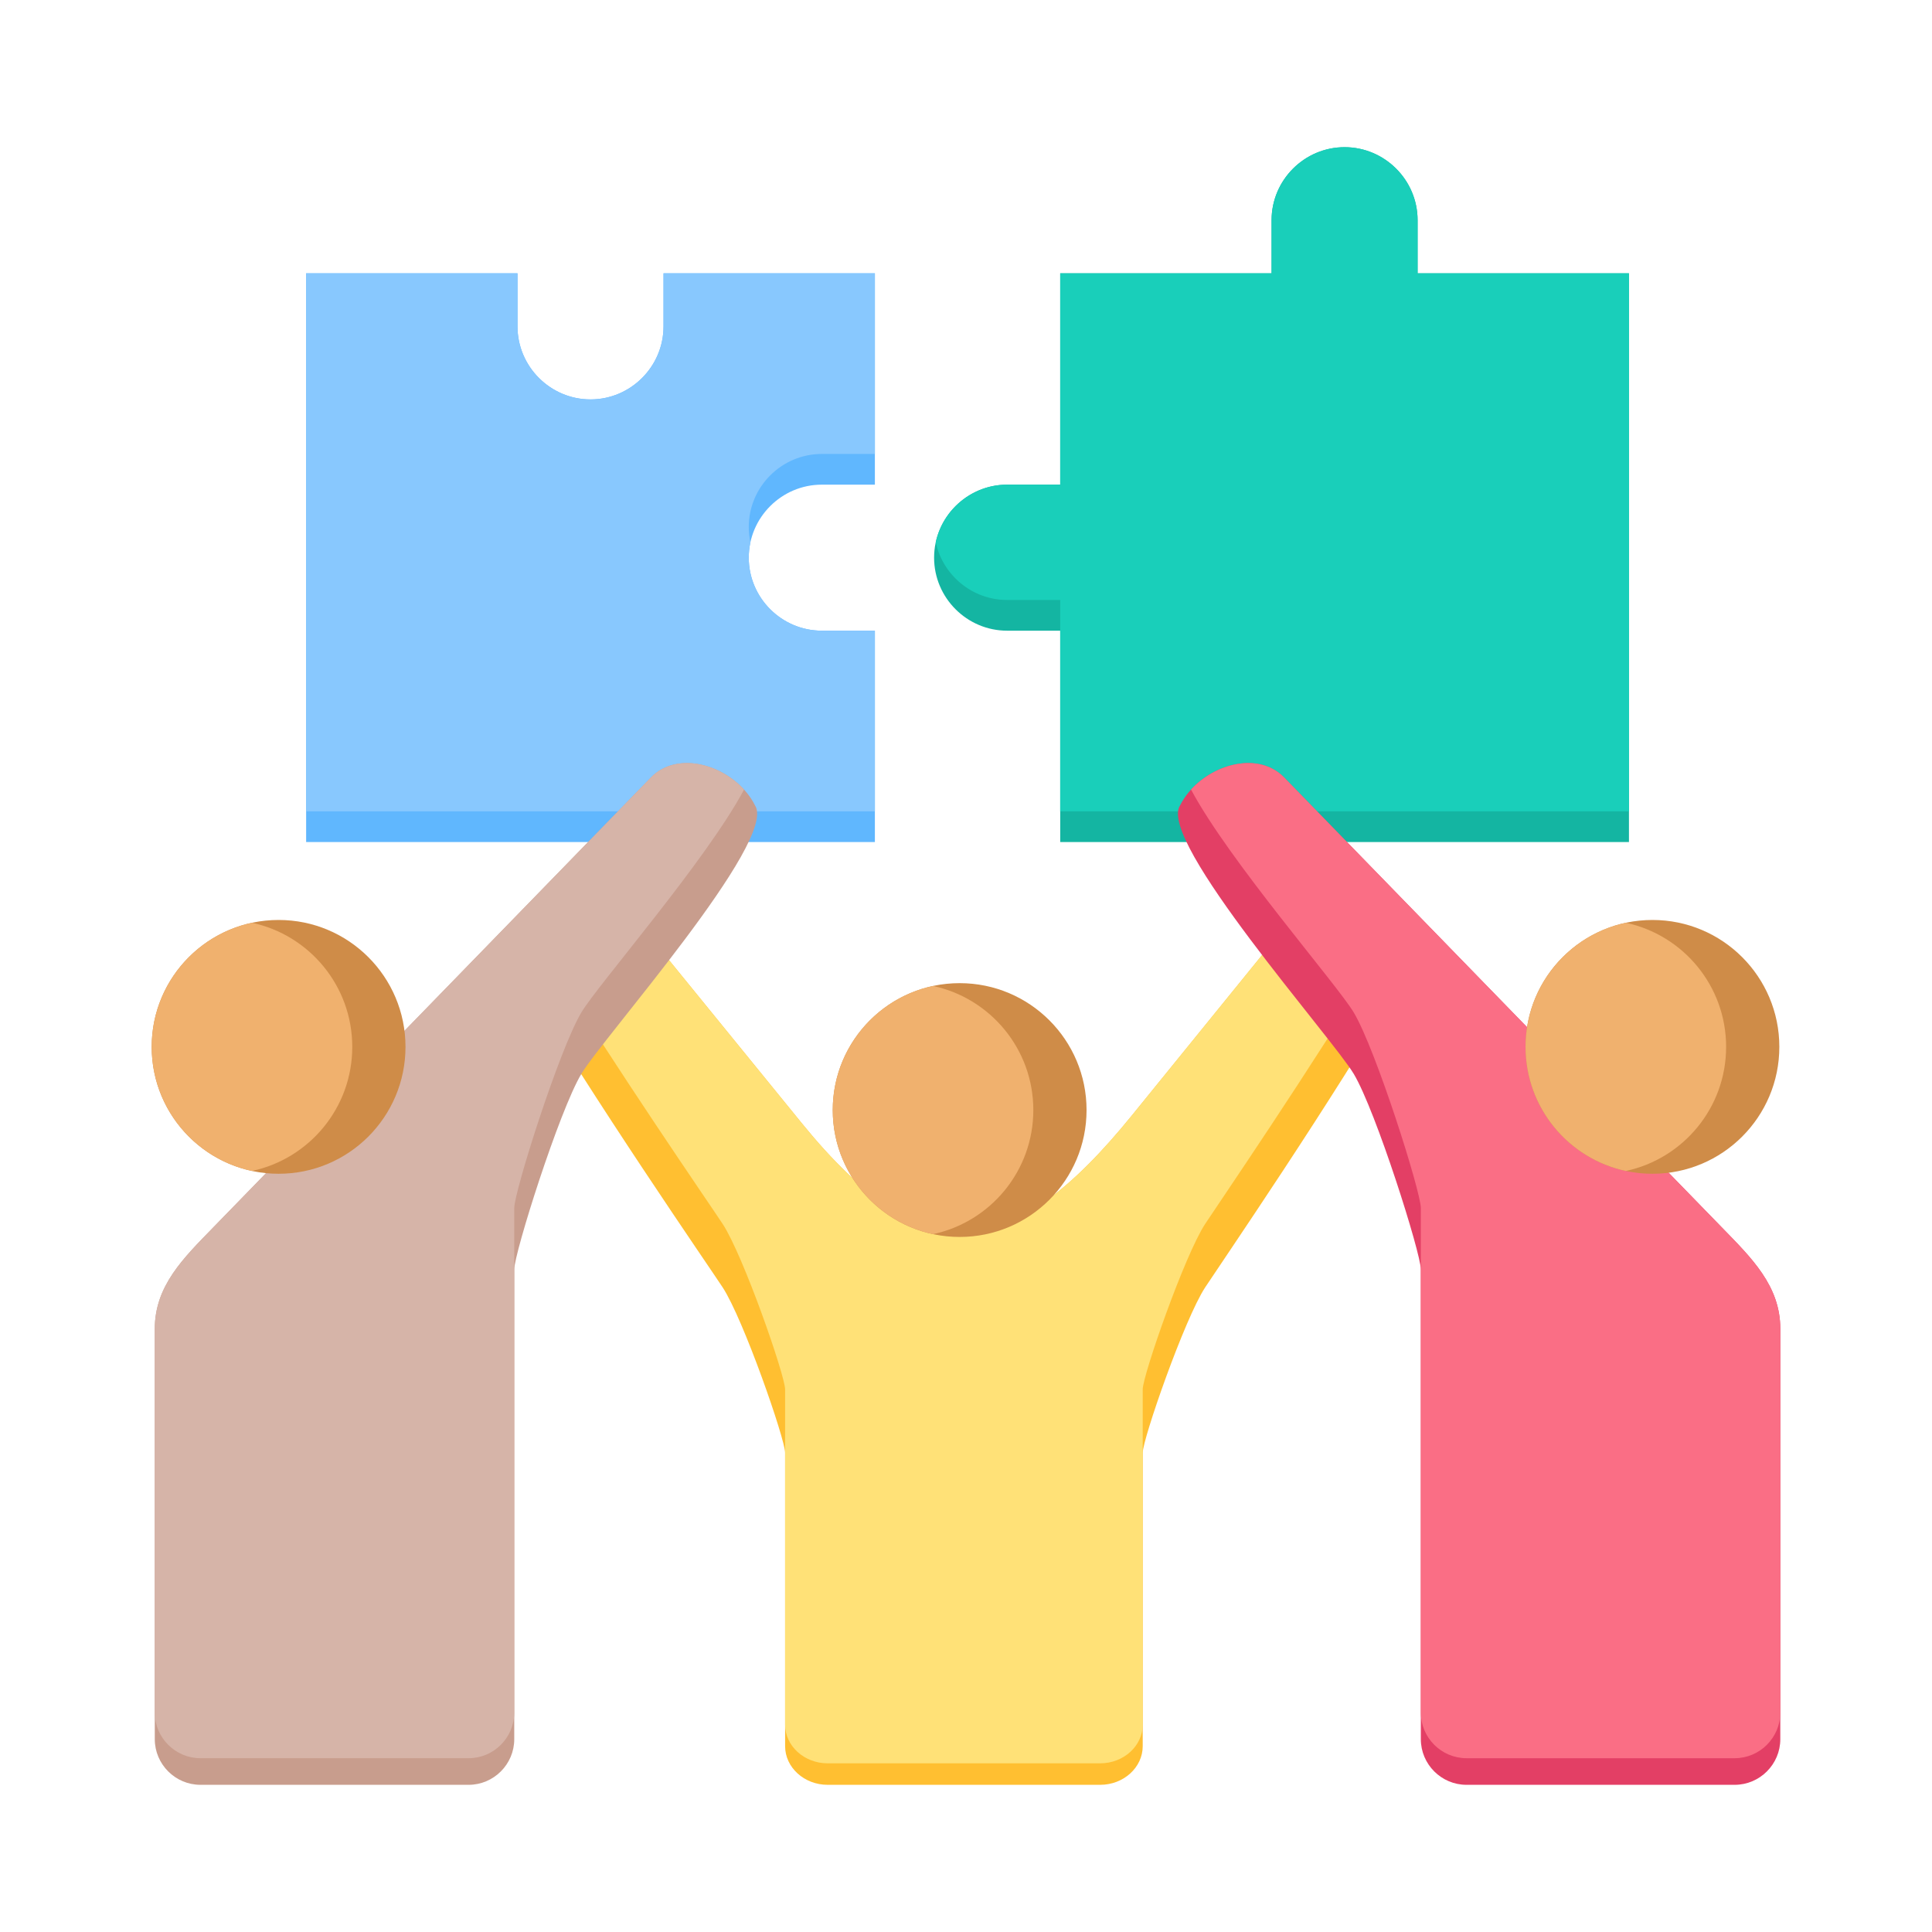 <?xml version="1.0" encoding="UTF-8"?> <svg xmlns="http://www.w3.org/2000/svg" id="Layer_1" viewBox="0 0 500 500"><g clip-rule="evenodd" fill-rule="evenodd"><path d="m203.186 375.992v75.921c0 5.498 4.95 9.996 11.001 9.996h70.547c6.05 0 11.001-4.499 11.001-9.996v-75.921c0-3.573 10.795-34.618 16.157-42.815 3.457-5.285 33.518-49.146 51.116-79.658l-22.928-22.928-47.134 58.067c-30.831 37.982-53.555 41.202-85.402 2.078l-49.833-61.222-23 23c18.312 31.182 48.889 75.422 52.318 80.664 5.362 8.196 16.157 39.241 16.157 42.814z" fill="#ffbf31"></path><path d="m203.186 375.992v70.358c0 5.498 4.95 9.996 11.001 9.996h70.547c6.05 0 11.001-4.499 11.001-9.996v-86.781c0-3.573 10.795-34.618 16.157-42.815 3.083-4.712 27.319-40.098 45.01-69.342l-16.822-16.822-47.134 58.067c-30.831 37.982-53.555 41.202-85.402 2.078l-49.833-61.222-16.834 16.833c18.302 29.837 43.084 65.72 46.151 70.408 5.362 8.197 16.157 39.242 16.157 42.815v16.423z" fill="#ffe177"></path><path d="m260.639 125.429h13.743v-54.699h54.699v-13.743c0-10.393 8.503-18.896 18.896-18.896s18.896 8.503 18.896 18.896v13.743h54.699v147.191h-147.19v-54.699h-13.743c-10.393 0-18.896-8.503-18.896-18.896s8.503-18.897 18.896-18.897z" fill="#14b5a2"></path><path d="m260.639 125.429h13.743v-54.699h54.699v-13.743c0-10.393 8.503-18.896 18.896-18.896s18.896 8.503 18.896 18.896v13.743h54.699v139.244h-147.19v-54.699h-13.743c-9.031 0-16.634-6.421-18.472-14.923 1.838-8.501 9.441-14.923 18.472-14.923z" fill="#19cfba"></path><path d="m79.227 70.73h54.699v13.743c0 10.393 8.503 18.896 18.897 18.896 10.393 0 18.896-8.503 18.896-18.896v-13.743h54.699v54.699h-13.743c-10.393 0-18.896 8.503-18.896 18.896s8.503 18.896 18.896 18.896h13.743v54.699h-147.191z" fill="#60b7fe"></path><path d="m79.227 70.73h54.699v13.743c0 10.393 8.503 18.896 18.897 18.896 10.393 0 18.896-8.503 18.896-18.896v-13.743h54.699v46.753h-13.743c-10.393 0-18.896 8.503-18.896 18.896 0 1.362.147 2.691.424 3.973-.277 1.282-.424 2.611-.424 3.973 0 10.393 8.503 18.896 18.896 18.896h13.743v46.753h-147.191z" fill="#88c8fe"></path><path d="m133.089 328.529v121.57c0 6.495-5.314 11.81-11.81 11.81h-69.412c-6.495 0-11.81-5.315-11.81-11.81v-106.173c0-11.177 7.426-18.349 15.219-26.36l113.164-116.342c7.57-7.782 22.108-2.485 26.964 7.225v.001c6.022 9.032-39.422 60.165-44.969 69.496-5.757 9.684-17.346 46.361-17.346 50.583z" fill="#c89d8d"></path><path d="m133.089 328.529v114.684c0 6.495-5.315 11.81-11.81 11.81h-69.412c-6.495 0-11.81-5.315-11.81-11.81v-99.286c0-11.177 7.426-18.349 15.219-26.36l113.164-116.343c6.413-6.593 17.828-3.797 24.119 3.115-9.816 18.431-37.844 50.513-42.124 57.714-5.757 9.684-17.346 46.361-17.346 50.582z" fill="#d6b4a8"></path><path d="m367.71 328.529v121.57c0 6.495 5.314 11.81 11.81 11.81h69.412c6.496 0 11.81-5.315 11.81-11.81v-106.173c0-11.177-7.426-18.349-15.219-26.36l-113.163-116.342c-7.57-7.782-22.109-2.485-26.964 7.225v.001c-6.022 9.032 39.422 60.165 44.969 69.496 5.756 9.684 17.345 46.361 17.345 50.583z" fill="#e33f65"></path><path d="m367.71 312.635v130.577c0 6.495 5.314 11.81 11.81 11.81h69.412c6.496 0 11.81-5.315 11.81-11.81v-99.286c0-11.177-7.426-18.349-15.219-26.36l-113.163-116.342c-6.413-6.593-17.828-3.798-24.119 3.115 9.816 18.431 37.844 50.513 42.124 57.714 5.756 9.684 17.345 46.361 17.345 50.582z" fill="#fa6e85"></path><path d="m427.651 238.087c-18.138 0-32.842 14.704-32.842 32.841 0 18.139 14.704 32.842 32.842 32.842 18.137 0 32.841-14.704 32.841-32.842 0-18.137-14.704-32.841-32.841-32.841zm-355.551 0c18.138 0 32.842 14.704 32.842 32.841 0 18.139-14.704 32.842-32.842 32.842s-32.842-14.704-32.842-32.842c0-18.137 14.704-32.841 32.842-32.841zm176.257 16.352c-18.138 0-32.842 14.704-32.842 32.841 0 18.139 14.704 32.842 32.842 32.842 18.137 0 32.842-14.704 32.842-32.842 0-18.137-14.705-32.841-32.842-32.841z" fill="#cf8c48"></path><path d="m420.764 238.813c-14.831 3.165-25.955 16.34-25.955 32.115 0 15.776 11.124 28.951 25.955 32.116 14.831-3.165 25.954-16.341 25.954-32.116s-11.124-28.95-25.954-32.115zm-355.552 0c14.831 3.165 25.955 16.34 25.955 32.115 0 15.776-11.124 28.951-25.955 32.116-14.831-3.165-25.954-16.341-25.954-32.116s11.124-28.95 25.954-32.115zm176.258 80.584c14.831-3.165 25.955-16.341 25.955-32.117 0-15.775-11.124-28.95-25.955-32.116-14.831 3.165-25.955 16.34-25.955 32.116s11.123 28.952 25.955 32.117z" fill="#f0b16e"></path></g></svg> 